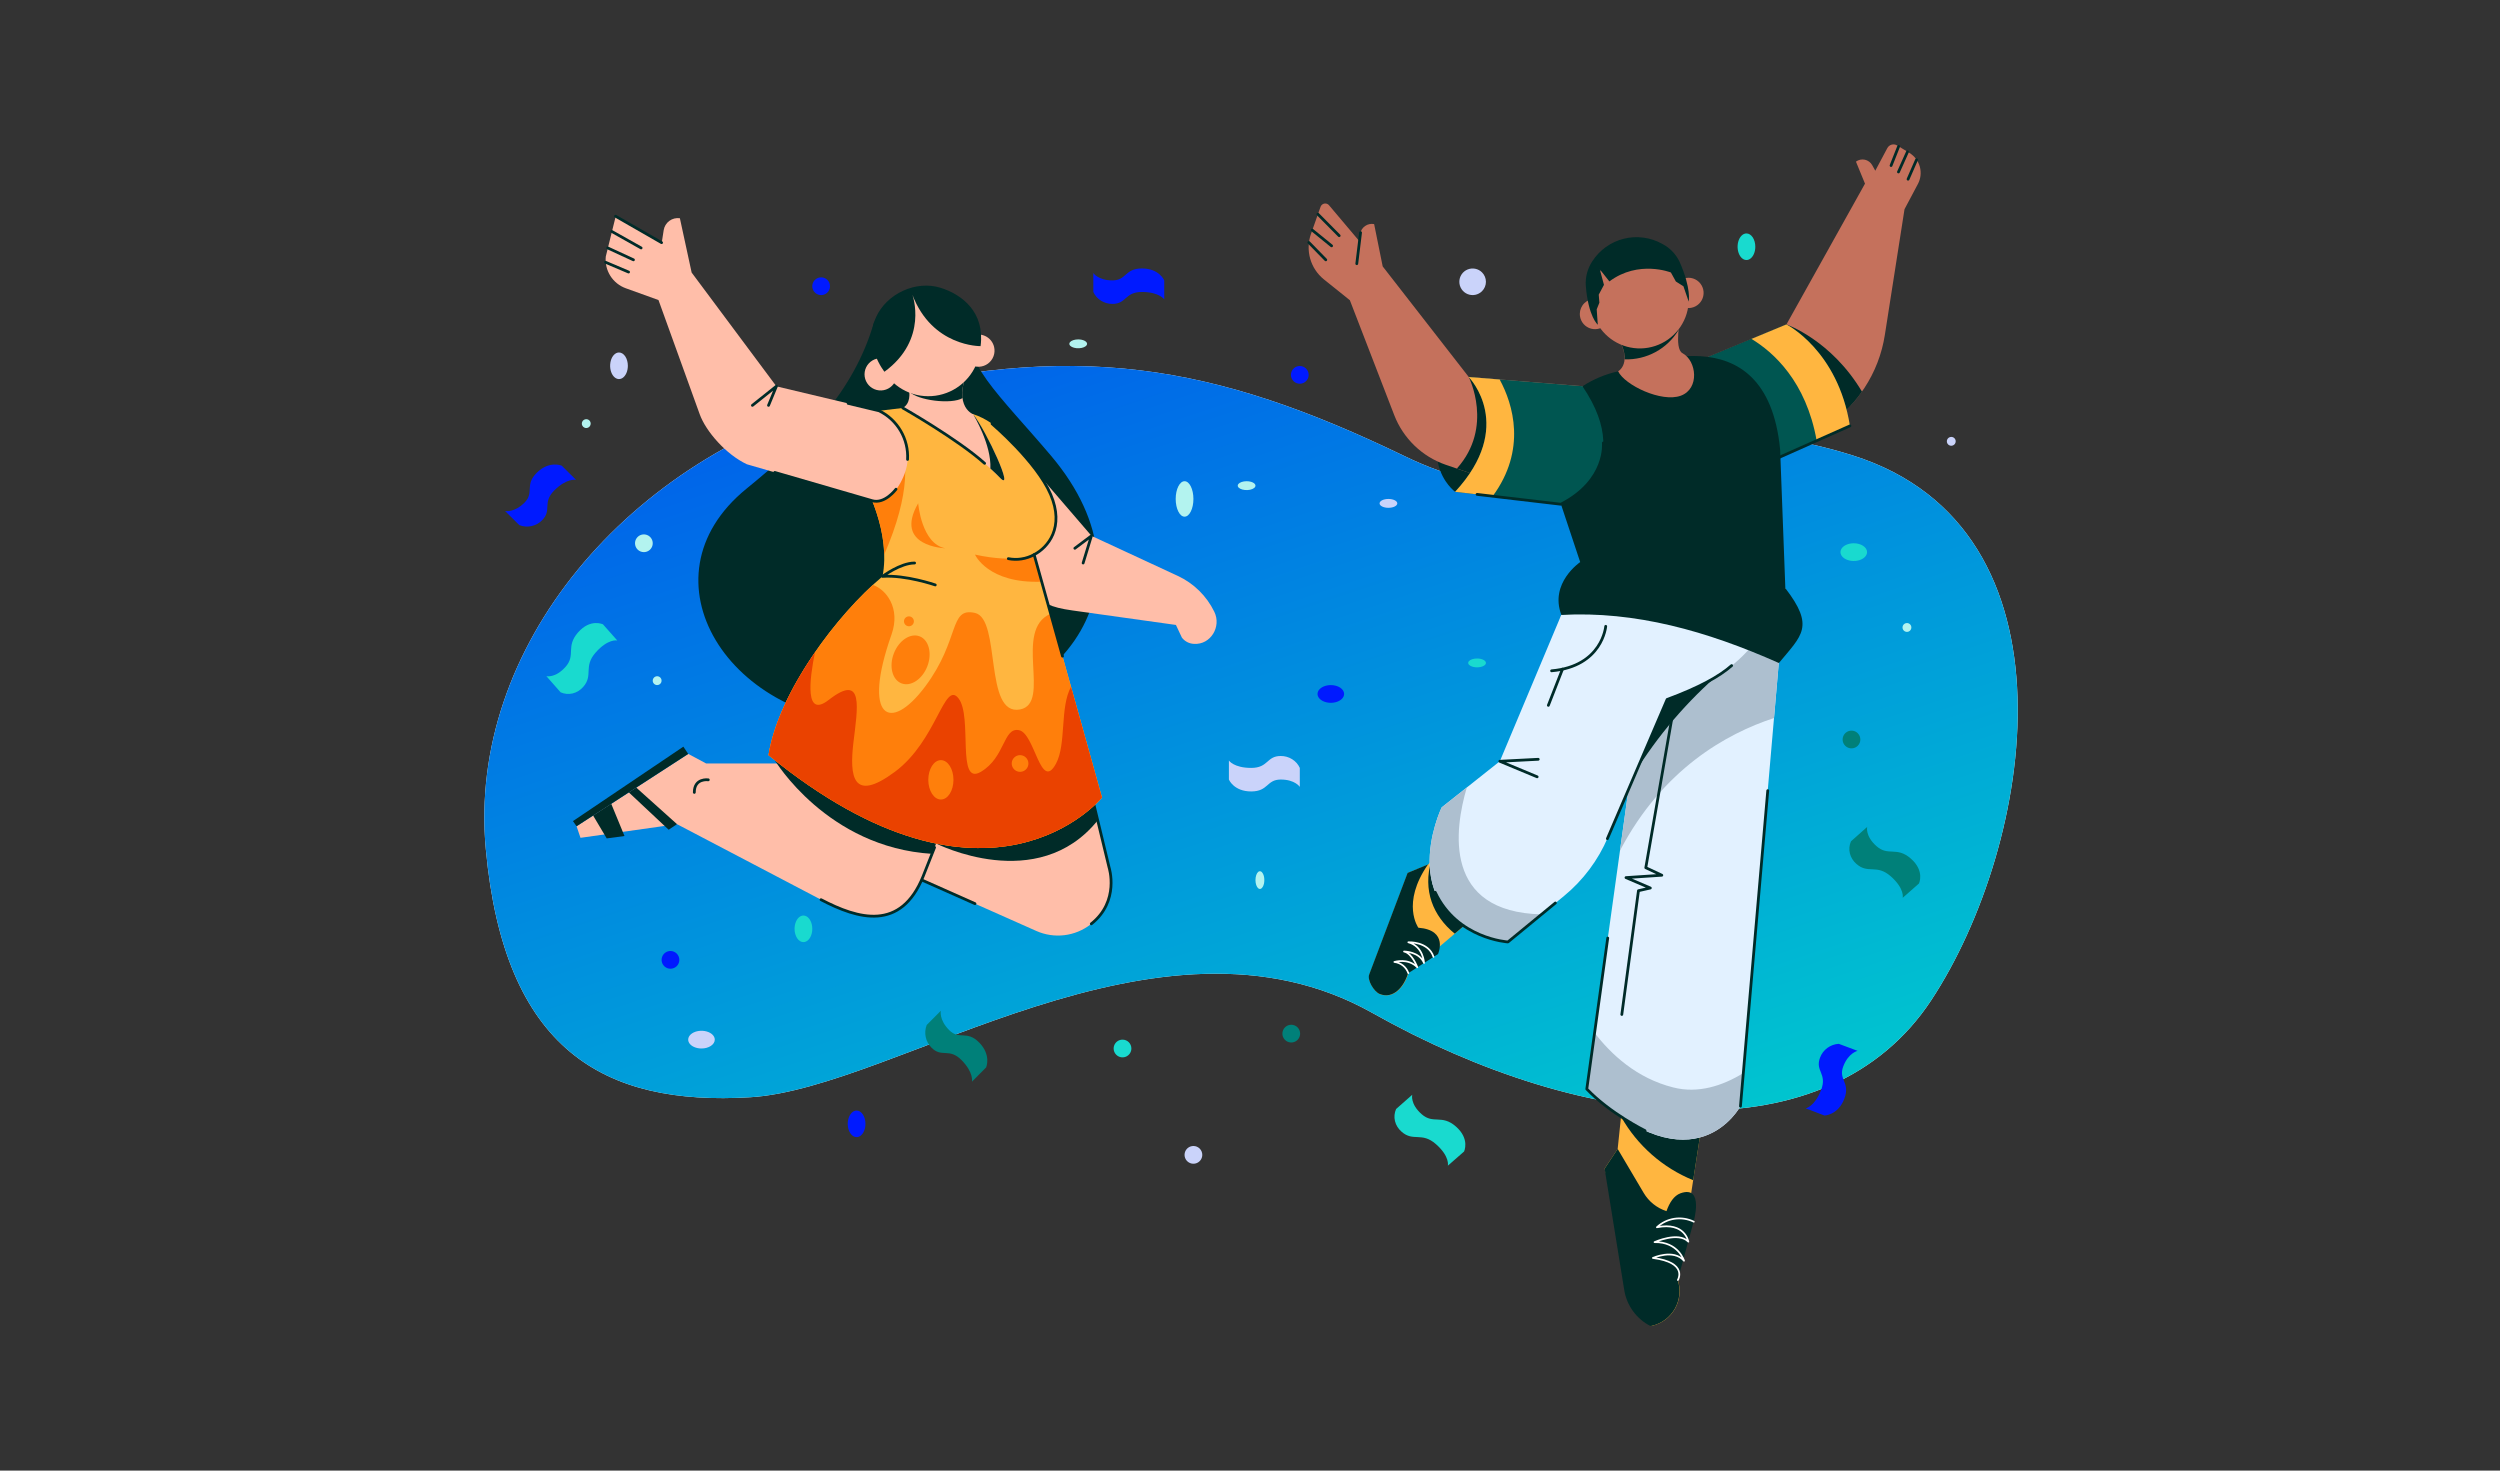 <svg width="357" height="210" viewBox="0 0 357 210" fill="none" xmlns="http://www.w3.org/2000/svg">
<rect x="0" y="0" width="357" height="210" fill="#333333" stroke="none"/>
<path d="M121.553 56.757C89.662 65.137 66.725 92.495 69.369 121.23C72.013 149.965 86.249 157.953 107.134 156.687C128.019 155.421 165.313 127.375 195.983 144.65C226.652 161.926 261.079 165.126 275.774 142.841C290.468 120.555 297.681 75.504 264.606 65.048C231.53 54.592 227.739 78.248 200.573 65.137C173.407 52.026 153.443 48.377 121.553 56.757Z" fill="#F4F4F4"/>
<path d="M121.553 56.757C89.662 65.137 66.725 92.495 69.369 121.23C72.013 149.965 86.249 157.953 107.134 156.687C128.019 155.421 165.313 127.375 195.983 144.65C226.652 161.926 261.079 165.126 275.774 142.841C290.468 120.555 297.681 75.504 264.606 65.048C231.53 54.592 227.739 78.248 200.573 65.137C173.407 52.026 153.443 48.377 121.553 56.757Z" fill="url(#paint0_linear_3405_55748)"/>
<path d="M209.065 164.44C209.065 164.44 209.941 162.66 207.91 160.873C205.878 159.085 204.687 160.583 203.015 159.109C201.343 157.635 201.666 156.335 201.666 156.335L199.361 158.368C199.118 158.917 199.063 159.517 199.203 160.093C199.342 160.669 199.671 161.197 200.147 161.61C201.824 163.088 203.015 161.59 205.046 163.378C207.078 165.165 206.754 166.461 206.754 166.461L209.065 164.44Z" fill="#19DACF"/>
<path d="M260.53 159.297C260.53 159.297 262.466 159.261 263.367 156.911C264.269 154.56 262.477 154.22 263.219 152.278C263.961 150.336 265.265 150.063 265.265 150.063L262.583 149.06C261.994 149.09 261.426 149.293 260.95 149.641C260.474 149.99 260.111 150.469 259.906 151.02C259.162 152.959 260.957 153.297 260.056 155.647C259.154 157.998 257.858 158.276 257.858 158.276L260.53 159.297Z" fill="#001AFF"/>
<path d="M123.588 160.484C123.588 160.86 123.514 161.227 123.375 161.539C123.236 161.851 123.038 162.094 122.807 162.238C122.575 162.382 122.321 162.419 122.075 162.346C121.83 162.273 121.604 162.092 121.427 161.827C121.25 161.561 121.13 161.223 121.081 160.854C121.032 160.486 121.057 160.104 121.153 159.757C121.249 159.411 121.411 159.114 121.619 158.905C121.827 158.697 122.072 158.585 122.322 158.585C122.658 158.585 122.98 158.785 123.217 159.142C123.455 159.498 123.588 159.981 123.588 160.484Z" fill="#001AFF"/>
<path d="M86.106 89.158C86.106 89.158 84.328 88.282 82.542 90.313C80.756 92.344 82.253 93.535 80.776 95.207C79.299 96.879 78.023 96.555 78.023 96.555L80.051 98.861C80.599 99.104 81.198 99.16 81.773 99.022C82.349 98.884 82.876 98.557 83.29 98.083C84.763 96.407 83.267 95.216 85.056 93.185C86.847 91.153 88.149 91.463 88.149 91.463L86.106 89.158Z" fill="#19DACF"/>
<path d="M166.253 40.039C166.253 40.039 165.553 38.335 163.068 38.335C160.583 38.335 160.898 40.039 158.849 40.039C156.8 40.039 156.127 38.985 156.127 38.985V41.694C156.358 42.203 156.739 42.635 157.222 42.938C157.706 43.24 158.272 43.4 158.849 43.398C160.898 43.398 160.587 41.694 163.068 41.694C165.549 41.694 166.253 42.748 166.253 42.748V40.039Z" fill="#001AFF"/>
<path d="M140.823 152.424C140.823 152.424 141.589 150.644 139.812 148.857C138.035 147.07 136.993 148.568 135.53 147.089C134.067 145.611 134.35 144.335 134.35 144.335L132.333 146.368C132.119 146.917 132.071 147.517 132.193 148.093C132.315 148.67 132.603 149.197 133.021 149.61C134.484 151.088 135.53 149.586 137.303 151.378C139.077 153.169 138.797 154.461 138.797 154.461L140.823 152.424Z" fill="#008079"/>
<path d="M80.216 66.499C80.216 66.499 78.436 65.733 76.649 67.51C74.862 69.288 76.36 70.33 74.881 71.793C73.403 73.256 72.127 72.973 72.127 72.973L74.16 74.991C74.709 75.203 75.309 75.251 75.885 75.129C76.461 75.007 76.989 74.719 77.402 74.302C78.88 72.835 77.378 71.793 79.169 70.016C80.961 68.238 82.253 68.521 82.253 68.521L80.216 66.499Z" fill="#001AFF"/>
<path d="M274.026 126.165C274.026 126.165 274.897 124.391 272.871 122.61C270.846 120.828 269.652 122.317 267.981 120.847C266.311 119.378 266.634 118.082 266.634 118.082L264.321 120.14C264.077 120.688 264.021 121.287 264.161 121.862C264.301 122.437 264.63 122.964 265.107 123.376C266.778 124.846 267.972 123.352 269.997 125.134C272.023 126.916 271.704 128.208 271.704 128.208L274.026 126.165Z" fill="#008079"/>
<path d="M175.486 111.318C175.486 111.318 176.186 113.019 178.667 113.019C181.148 113.019 180.841 111.318 182.89 111.318C184.939 111.318 185.612 112.368 185.612 112.368V109.657C185.382 109.149 185.001 108.716 184.517 108.414C184.033 108.112 183.467 107.952 182.89 107.956C180.841 107.956 181.152 109.657 178.667 109.657C176.182 109.657 175.486 108.603 175.486 108.603V111.318Z" fill="#CAD3FA"/>
<path d="M93.209 97.2C93.208 97.075 93.245 96.952 93.314 96.848C93.383 96.743 93.482 96.662 93.598 96.613C93.713 96.565 93.841 96.552 93.964 96.576C94.087 96.6 94.2 96.66 94.288 96.749C94.377 96.837 94.438 96.95 94.462 97.073C94.487 97.196 94.475 97.323 94.427 97.439C94.379 97.555 94.298 97.654 94.194 97.723C94.09 97.793 93.967 97.83 93.842 97.83C93.674 97.83 93.514 97.764 93.395 97.646C93.277 97.528 93.21 97.368 93.209 97.2V97.2Z" fill="#B3F3EF"/>
<path d="M113.463 132.633C113.464 132.257 113.538 131.891 113.678 131.579C113.817 131.268 114.015 131.025 114.247 130.882C114.478 130.739 114.732 130.702 114.978 130.776C115.223 130.85 115.448 131.031 115.625 131.297C115.801 131.563 115.922 131.901 115.97 132.269C116.019 132.637 115.994 133.019 115.898 133.365C115.802 133.712 115.64 134.008 115.431 134.217C115.223 134.425 114.979 134.536 114.729 134.536C114.562 134.536 114.397 134.487 114.243 134.391C114.09 134.296 113.95 134.155 113.832 133.979C113.715 133.802 113.622 133.592 113.558 133.361C113.495 133.13 113.462 132.883 113.463 132.633V132.633Z" fill="#19DACF"/>
<path d="M97.008 137.065C97.009 137.315 96.935 137.56 96.796 137.769C96.658 137.977 96.46 138.14 96.229 138.236C95.998 138.333 95.743 138.358 95.497 138.31C95.252 138.261 95.026 138.141 94.849 137.964C94.671 137.787 94.55 137.562 94.501 137.316C94.452 137.07 94.477 136.816 94.573 136.584C94.668 136.353 94.831 136.155 95.039 136.016C95.247 135.876 95.492 135.802 95.742 135.802C95.908 135.802 96.073 135.834 96.226 135.897C96.38 135.961 96.519 136.053 96.637 136.171C96.755 136.288 96.848 136.427 96.912 136.581C96.975 136.734 97.008 136.899 97.008 137.065V137.065Z" fill="#001AFF"/>
<path d="M100.167 149.725C99.792 149.725 99.425 149.65 99.114 149.51C98.802 149.371 98.559 149.173 98.416 148.942C98.274 148.71 98.237 148.456 98.311 148.211C98.384 147.965 98.566 147.74 98.831 147.563C99.097 147.387 99.435 147.267 99.803 147.218C100.172 147.169 100.553 147.195 100.9 147.291C101.246 147.386 101.543 147.549 101.751 147.757C101.959 147.965 102.071 148.209 102.071 148.46C102.071 148.626 102.021 148.791 101.926 148.945C101.83 149.098 101.69 149.238 101.513 149.356C101.336 149.473 101.126 149.566 100.895 149.63C100.664 149.693 100.417 149.726 100.167 149.725Z" fill="#CAD3FA"/>
<path d="M250.658 35.229C250.659 35.604 250.585 35.972 250.447 36.285C250.308 36.598 250.111 36.842 249.879 36.986C249.648 37.131 249.394 37.169 249.148 37.096C248.902 37.024 248.676 36.843 248.499 36.578C248.322 36.312 248.201 35.974 248.152 35.606C248.102 35.237 248.127 34.855 248.223 34.508C248.319 34.161 248.481 33.864 248.689 33.655C248.897 33.446 249.142 33.335 249.393 33.335C249.728 33.335 250.049 33.534 250.287 33.889C250.524 34.244 250.658 34.726 250.658 35.229V35.229Z" fill="#19DACF"/>
<path d="M180.361 126.572C180.273 126.749 180.16 126.869 180.037 126.918C179.915 126.966 179.787 126.941 179.672 126.845C179.556 126.75 179.457 126.587 179.388 126.379C179.318 126.171 179.281 125.927 179.281 125.676C179.281 125.426 179.318 125.181 179.388 124.973C179.457 124.765 179.556 124.603 179.672 124.507C179.787 124.411 179.915 124.386 180.037 124.435C180.16 124.483 180.273 124.604 180.361 124.781C180.42 124.898 180.467 125.038 180.499 125.191C180.531 125.345 180.547 125.51 180.547 125.676C180.547 125.843 180.531 126.007 180.499 126.161C180.467 126.315 180.42 126.454 180.361 126.572V126.572Z" fill="#B3F3EF"/>
<path d="M265.288 106.496C265.111 106.673 264.885 106.793 264.64 106.842C264.394 106.891 264.14 106.866 263.908 106.77C263.677 106.674 263.479 106.512 263.34 106.304C263.201 106.096 263.127 105.851 263.127 105.601C263.127 105.35 263.201 105.106 263.34 104.897C263.479 104.689 263.677 104.527 263.908 104.431C264.14 104.335 264.394 104.31 264.64 104.359C264.885 104.408 265.111 104.529 265.288 104.706C265.525 104.943 265.658 105.265 265.658 105.601C265.658 105.936 265.525 106.258 265.288 106.496V106.496Z" fill="#008079"/>
<path d="M211.631 41.584C211.366 41.849 211.027 42.029 210.659 42.102C210.291 42.175 209.91 42.136 209.563 41.993C209.217 41.849 208.92 41.605 208.712 41.293C208.504 40.981 208.393 40.614 208.393 40.239C208.393 39.864 208.504 39.497 208.712 39.185C208.92 38.873 209.217 38.63 209.563 38.486C209.91 38.342 210.291 38.304 210.659 38.377C211.027 38.449 211.366 38.63 211.631 38.894C211.808 39.071 211.949 39.28 212.045 39.511C212.14 39.742 212.19 39.989 212.19 40.239C212.19 40.489 212.14 40.736 212.045 40.967C211.949 41.198 211.808 41.408 211.631 41.584V41.584Z" fill="#CAD3FA"/>
<path d="M171.686 164.911C171.686 165.161 171.613 165.407 171.474 165.615C171.335 165.824 171.137 165.987 170.906 166.083C170.675 166.179 170.42 166.204 170.174 166.156C169.928 166.107 169.702 165.986 169.525 165.809C169.348 165.632 169.227 165.406 169.178 165.16C169.13 164.914 169.155 164.66 169.251 164.428C169.347 164.197 169.51 163.999 169.719 163.86C169.928 163.721 170.173 163.648 170.423 163.648C170.758 163.648 171.079 163.781 171.316 164.018C171.553 164.255 171.686 164.576 171.686 164.911V164.911Z" fill="#CAD3FA"/>
<path d="M185.658 147.601C185.658 147.851 185.584 148.096 185.445 148.304C185.306 148.512 185.108 148.674 184.877 148.77C184.646 148.866 184.391 148.891 184.146 148.842C183.9 148.793 183.675 148.673 183.498 148.496C183.321 148.319 183.2 148.093 183.151 147.848C183.102 147.602 183.128 147.348 183.223 147.116C183.319 146.885 183.481 146.687 183.689 146.548C183.898 146.409 184.142 146.335 184.393 146.335C184.728 146.335 185.05 146.468 185.288 146.706C185.525 146.943 185.658 147.265 185.658 147.601Z" fill="#008079"/>
<path d="M161.561 149.722C161.561 149.973 161.488 150.218 161.349 150.426C161.21 150.635 161.012 150.798 160.781 150.894C160.55 150.99 160.295 151.016 160.049 150.967C159.803 150.918 159.577 150.798 159.4 150.62C159.223 150.443 159.102 150.217 159.053 149.971C159.005 149.726 159.03 149.471 159.126 149.239C159.222 149.008 159.385 148.81 159.594 148.672C159.803 148.533 160.048 148.459 160.298 148.46C160.633 148.46 160.954 148.593 161.191 148.829C161.428 149.066 161.561 149.387 161.561 149.722V149.722Z" fill="#19DACF"/>
<path d="M212.19 94.666C212.19 94.791 212.115 94.913 211.976 95.017C211.837 95.121 211.64 95.203 211.408 95.251C211.177 95.298 210.923 95.311 210.677 95.287C210.431 95.262 210.206 95.202 210.029 95.113C209.852 95.025 209.731 94.912 209.683 94.789C209.634 94.666 209.659 94.539 209.755 94.424C209.85 94.308 210.013 94.209 210.221 94.14C210.429 94.07 210.674 94.033 210.924 94.033C211.26 94.033 211.582 94.1 211.819 94.218C212.056 94.337 212.19 94.498 212.19 94.666Z" fill="#19DACF"/>
<path d="M191.94 99.093C191.941 99.343 191.83 99.588 191.622 99.797C191.414 100.006 191.117 100.168 190.77 100.265C190.423 100.361 190.041 100.386 189.672 100.338C189.303 100.289 188.964 100.168 188.699 99.991C188.433 99.814 188.252 99.588 188.179 99.342C188.106 99.096 188.144 98.841 188.288 98.61C188.432 98.379 188.676 98.181 188.989 98.042C189.302 97.903 189.67 97.83 190.046 97.83C190.548 97.83 191.03 97.963 191.385 98.2C191.74 98.437 191.94 98.758 191.94 99.093Z" fill="#001AFF"/>
<path d="M170.42 71.25C170.42 72.65 169.855 73.781 169.156 73.781C168.457 73.781 167.889 72.65 167.889 71.25C167.889 69.849 168.457 68.718 169.156 68.718C169.855 68.718 170.42 69.854 170.42 71.25Z" fill="#B3F3EF"/>
<path d="M179.281 69.351C179.281 69.476 179.207 69.599 179.068 69.703C178.929 69.807 178.731 69.888 178.5 69.936C178.269 69.984 178.014 69.996 177.769 69.972C177.523 69.947 177.298 69.887 177.121 69.799C176.944 69.71 176.823 69.597 176.774 69.475C176.725 69.352 176.751 69.225 176.846 69.109C176.942 68.993 177.104 68.894 177.313 68.825C177.521 68.755 177.765 68.718 178.016 68.718C178.351 68.718 178.673 68.785 178.911 68.904C179.148 69.022 179.281 69.183 179.281 69.351V69.351Z" fill="#B3F3EF"/>
<path d="M198.268 72.516C198.967 72.516 199.533 72.232 199.533 71.883C199.533 71.533 198.967 71.25 198.268 71.25C197.569 71.25 197.002 71.533 197.002 71.883C197.002 72.232 197.569 72.516 198.268 72.516Z" fill="#CAD3FA"/>
<path d="M186.877 53.529C186.877 53.78 186.803 54.025 186.664 54.233C186.525 54.441 186.327 54.603 186.096 54.699C185.865 54.795 185.61 54.82 185.365 54.771C185.119 54.722 184.893 54.601 184.716 54.424C184.539 54.247 184.419 54.022 184.37 53.776C184.321 53.531 184.346 53.276 184.442 53.045C184.538 52.814 184.7 52.616 184.908 52.477C185.116 52.338 185.361 52.264 185.611 52.264C185.947 52.264 186.269 52.397 186.506 52.634C186.744 52.872 186.877 53.194 186.877 53.529V53.529Z" fill="#001AFF"/>
<path d="M90.68 77.584C90.679 77.333 90.752 77.088 90.891 76.879C91.029 76.67 91.227 76.507 91.458 76.41C91.69 76.314 91.945 76.288 92.191 76.337C92.437 76.385 92.663 76.506 92.84 76.683C93.018 76.861 93.138 77.087 93.187 77.333C93.236 77.579 93.21 77.834 93.114 78.065C93.017 78.297 92.854 78.495 92.645 78.633C92.436 78.772 92.191 78.845 91.94 78.844C91.606 78.844 91.285 78.711 91.049 78.475C90.812 78.239 90.68 77.918 90.68 77.584V77.584Z" fill="#B3F3EF"/>
<path d="M84.35 60.491C84.35 60.616 84.313 60.738 84.243 60.843C84.174 60.947 84.075 61.028 83.959 61.076C83.843 61.123 83.716 61.136 83.593 61.112C83.471 61.087 83.358 61.027 83.269 60.938C83.181 60.85 83.121 60.737 83.096 60.614C83.072 60.492 83.084 60.364 83.132 60.249C83.18 60.133 83.261 60.034 83.365 59.965C83.469 59.895 83.592 59.858 83.717 59.858C83.8 59.858 83.882 59.874 83.96 59.906C84.036 59.937 84.106 59.984 84.165 60.043C84.224 60.101 84.271 60.171 84.302 60.248C84.334 60.325 84.35 60.408 84.35 60.491V60.491Z" fill="#B3F3EF"/>
<path d="M118.525 40.889C118.522 41.139 118.445 41.382 118.304 41.587C118.163 41.793 117.964 41.953 117.732 42.046C117.501 42.139 117.247 42.162 117.003 42.111C116.758 42.061 116.534 41.939 116.359 41.761C116.184 41.583 116.065 41.358 116.017 41.113C115.97 40.868 115.996 40.614 116.092 40.384C116.188 40.154 116.351 39.957 116.558 39.819C116.766 39.68 117.01 39.606 117.26 39.606C117.428 39.606 117.594 39.638 117.749 39.703C117.904 39.767 118.045 39.862 118.162 39.981C118.28 40.101 118.373 40.243 118.436 40.398C118.498 40.554 118.528 40.721 118.525 40.889V40.889Z" fill="#001AFF"/>
<path d="M272.943 89.603C272.943 89.728 272.906 89.85 272.837 89.954C272.767 90.058 272.668 90.14 272.553 90.188C272.437 90.235 272.31 90.248 272.187 90.224C272.064 90.199 271.952 90.139 271.863 90.05C271.775 89.962 271.714 89.849 271.69 89.726C271.665 89.603 271.678 89.476 271.726 89.361C271.774 89.245 271.855 89.146 271.959 89.077C272.063 89.007 272.185 88.97 272.311 88.97C272.478 88.97 272.639 89.037 272.758 89.155C272.877 89.274 272.943 89.435 272.943 89.603Z" fill="#B3F3EF"/>
<path d="M279.274 63.023C279.274 63.148 279.236 63.27 279.167 63.374C279.097 63.478 278.999 63.559 278.883 63.607C278.767 63.655 278.64 63.668 278.517 63.643C278.394 63.619 278.282 63.559 278.193 63.47C278.105 63.382 278.044 63.269 278.02 63.146C277.996 63.023 278.008 62.896 278.056 62.78C278.104 62.665 278.185 62.566 278.289 62.496C278.393 62.427 278.516 62.39 278.641 62.39C278.724 62.389 278.806 62.405 278.883 62.437C278.96 62.469 279.03 62.515 279.089 62.574C279.148 62.633 279.194 62.703 279.226 62.78C279.258 62.857 279.274 62.939 279.274 63.023V63.023Z" fill="#CAD3FA"/>
<path d="M266.616 78.841C266.617 79.091 266.506 79.336 266.298 79.545C266.09 79.754 265.794 79.916 265.447 80.013C265.1 80.109 264.718 80.134 264.35 80.086C263.981 80.037 263.642 79.917 263.376 79.74C263.11 79.563 262.929 79.338 262.855 79.092C262.782 78.847 262.819 78.592 262.962 78.361C263.106 78.129 263.349 77.931 263.662 77.792C263.974 77.653 264.341 77.578 264.717 77.578C264.966 77.578 265.213 77.61 265.443 77.674C265.673 77.737 265.883 77.83 266.059 77.947C266.236 78.064 266.375 78.204 266.471 78.357C266.566 78.51 266.616 78.675 266.616 78.841V78.841Z" fill="#19DACF"/>
<path d="M155.233 49.099C155.233 49.224 155.158 49.347 155.019 49.451C154.88 49.555 154.683 49.636 154.451 49.684C154.22 49.732 153.966 49.744 153.72 49.72C153.474 49.696 153.249 49.635 153.072 49.547C152.895 49.458 152.774 49.346 152.725 49.223C152.677 49.1 152.702 48.973 152.798 48.857C152.893 48.742 153.056 48.643 153.264 48.573C153.472 48.504 153.717 48.466 153.967 48.466C154.303 48.466 154.625 48.533 154.862 48.652C155.099 48.77 155.233 48.931 155.233 49.099V49.099Z" fill="#B3F3EF"/>
<path d="M89.658 52.234C89.658 52.609 89.584 52.976 89.445 53.288C89.306 53.601 89.108 53.844 88.877 53.988C88.646 54.131 88.391 54.169 88.146 54.096C87.9 54.022 87.675 53.842 87.498 53.576C87.321 53.311 87.2 52.972 87.151 52.604C87.102 52.236 87.127 51.854 87.223 51.507C87.319 51.16 87.481 50.864 87.689 50.655C87.898 50.446 88.142 50.335 88.393 50.335C88.728 50.335 89.05 50.535 89.288 50.891C89.525 51.247 89.658 51.73 89.658 52.234V52.234Z" fill="#CAD3FA"/>
<path d="M135.02 92.523C135.02 92.523 135.579 87.418 142.17 86.869C148.761 86.321 150.491 91.232 150.491 91.232L158.588 124.761C158.809 126.115 158.661 127.504 158.157 128.781C157.654 130.058 156.815 131.174 155.728 132.013C154.642 132.852 153.349 133.381 151.986 133.544C150.623 133.708 149.242 133.5 147.988 132.942L124.057 122.303L108.87 123.878L108.197 122.263L125.009 112.187H138.565L135.02 92.523Z" fill="#FFBEA9"/>
<path d="M156.756 117.147C148.15 127.831 133.677 120.453 133.677 120.453L124.533 112.476L125.032 112.176H138.568L135.023 92.523C135.023 92.523 135.576 87.413 142.173 86.864C148.769 86.316 150.494 91.227 150.494 91.227L156.756 117.147Z" fill="#002B28"/>
<path d="M131.604 125.653L139.227 129.043" stroke="#002B28" stroke-width="0.399" stroke-linecap="round" stroke-linejoin="round"/>
<path d="M155.357 111.359L158.374 123.873C158.374 123.873 159.934 128.684 155.836 131.925" stroke="#002B28" stroke-width="0.399" stroke-linecap="round" stroke-linejoin="round"/>
<path d="M128.28 87.128C128.28 87.128 131.331 82.995 137.309 85.837C139.021 86.618 140.521 87.798 141.683 89.278C142.846 90.758 143.637 92.495 143.99 94.343L131.82 125.154C128.634 132.997 122.601 131.287 117.242 128.475L96.676 117.691L82.895 119.64L82.332 117.99L98.286 107.659L100.839 109.026H117.027L128.28 87.128Z" fill="#FFBEA9"/>
<path d="M143.989 94.343L133.095 121.929C118.108 121.016 110.635 108.557 110.635 108.557L117.026 109.021L128.284 87.124C128.284 87.124 131.325 82.99 137.308 85.832C139.02 86.615 140.52 87.795 141.682 89.276C142.845 90.757 143.636 92.494 143.989 94.343V94.343Z" fill="#002B28"/>
<path d="M117.242 128.475C122.602 131.287 128.634 132.997 131.82 125.154L133.456 121.016" stroke="#002B28" stroke-width="0.399" stroke-linecap="round" stroke-linejoin="round"/>
<path d="M101.143 111.359C101.143 111.359 99.148 111.065 99.148 113.154" stroke="#002B28" stroke-width="0.399" stroke-linecap="round" stroke-linejoin="round"/>
<path d="M87.283 114.779L89.177 119.381L86.64 119.725L84.695 116.454L87.283 114.779Z" fill="#002B28"/>
<path d="M90.854 112.466L96.677 117.691L95.486 118.488L89.797 113.154L90.854 112.466Z" fill="#002B28"/>
<path d="M82.332 117.99L81.818 117.252L97.583 106.623L98.276 107.66L82.332 117.99Z" fill="#002B28"/>
<path d="M124.831 45.932C121.949 56.043 114.769 63.143 106.613 69.773C90.908 82.537 104.055 103.452 126.027 103.452C150.801 103.452 166.336 84.287 150.073 65.062C143.123 56.841 136.003 50.339 140.102 47.792L124.831 45.932Z" fill="#002B28"/>
<path d="M144.944 63.825L155.868 76.524L168.178 82.233C170.461 83.29 172.308 85.105 173.408 87.368V87.368C174.445 89.497 172.874 92.094 170.511 91.945C170.173 91.933 169.841 91.847 169.54 91.692C169.239 91.537 168.976 91.317 168.771 91.047L167.923 89.242L153.151 87.173C149.895 86.71 149.003 86.176 146.435 84.137L135.227 72.171C134.172 71.012 133.588 69.501 133.588 67.934C133.588 66.366 134.172 64.855 135.227 63.696C138.239 60.555 142.377 61.846 144.944 63.825Z" fill="#FFBEA9"/>
<path d="M153.488 78.294L155.851 76.524L154.67 80.398" stroke="#002B28" stroke-width="0.399" stroke-linecap="round" stroke-linejoin="round"/>
<path d="M138.96 59.134C142.754 60.4 144.504 63.372 147.226 66.303C151.624 71.045 152.008 76.743 147.675 79.201L157.362 113.892C157.362 113.892 141.313 133.61 109.744 107.834C111.165 98.86 119.491 87.762 126.027 82.307C127.164 76.245 124.168 69.773 121.311 65.186C120.933 64.591 120.711 63.91 120.668 63.206C120.624 62.503 120.759 61.799 121.061 61.162C121.363 60.525 121.821 59.974 122.393 59.562C122.965 59.15 123.632 58.889 124.332 58.805L128.924 58.256L138.96 59.134Z" fill="#FFB640"/>
<path d="M128.893 52.892C128.893 52.892 131.066 57 128.922 58.257C128.922 58.257 138.071 63.302 142.803 68.228C144.971 70.472 140.883 61.572 138.959 59.149C138.959 59.149 135.469 57.858 138.959 51.331C138.964 51.317 133.978 46.68 128.893 52.892Z" fill="#FFBEA9"/>
<path d="M126.265 79.197C126.146 74.111 123.678 69.011 121.31 65.202C120.931 64.607 120.71 63.925 120.666 63.222C120.623 62.518 120.758 61.815 121.06 61.177C121.361 60.54 121.82 59.99 122.392 59.577C122.964 59.165 123.631 58.905 124.331 58.82C124.331 58.82 134.008 61.343 126.265 79.197Z" fill="#FF7F0B"/>
<path d="M147.674 79.196C147.674 79.196 145.181 80.493 139.229 79.196C139.229 79.196 141.058 83.369 148.756 83.065L147.674 79.196Z" fill="#FF7F0B"/>
<path d="M157.36 113.892C157.36 113.892 141.312 133.61 109.742 107.834C111.063 99.498 118.367 89.297 124.639 83.529C126.479 84.132 128.658 86.79 127.312 90.604C123.079 102.569 127.072 104.783 132.118 98.032C137.163 91.282 135.473 86.675 139.232 87.527C142.992 88.38 140.459 102.315 145.674 101.308C150.221 100.42 144.637 89.96 150.031 87.642L157.36 113.892Z" fill="#FF7F0B"/>
<path d="M128.92 58.256C128.92 58.256 136.792 62.743 140.601 66.164" stroke="#002B28" stroke-width="0.399" stroke-linecap="round" stroke-linejoin="round"/>
<path d="M133.554 83.529C133.554 83.529 129.316 82.068 126.025 82.308C126.025 82.308 128.578 80.398 130.602 80.398" stroke="#002B28" stroke-width="0.399" stroke-linecap="round" stroke-linejoin="round"/>
<path d="M157.36 113.892C157.36 113.892 141.312 133.61 109.742 107.834C110.485 103.152 113.113 97.888 116.378 93.151C115.575 97.08 114.907 102.624 118.342 99.947C123.463 95.958 122.436 101.218 121.867 106.044C121.299 110.87 121.753 114.689 127.78 110.222C133.808 105.755 134.825 97.105 136.874 99.722C138.923 102.34 136.535 112.301 140.06 110.222C143.585 108.143 143.241 103.815 145.519 104.269C147.798 104.723 148.586 113.139 150.799 109.045C152.295 106.248 151.333 100.979 152.943 98.077L157.36 113.892Z" fill="#EA4200"/>
<path d="M132.423 95.15C131.705 97.005 130.055 98.092 128.733 97.584C127.412 97.075 126.924 95.16 127.642 93.306C128.359 91.451 130.01 90.359 131.326 90.868C132.642 91.376 133.136 93.306 132.423 95.15Z" fill="#FF7F0B"/>
<path d="M142.803 68.228C142.379 67.789 141.92 67.345 141.427 66.907C141.586 63.526 139.118 59.428 138.969 59.159C140.898 61.587 144.947 70.456 142.803 68.228Z" fill="#002B28"/>
<path d="M131.117 71.868C131.117 71.868 131.58 77.666 134.986 78.294C134.976 78.294 127.542 78.07 131.117 71.868Z" fill="#FF7F0B"/>
<path d="M143.989 79.775C145.247 80.025 146.552 79.821 147.674 79.201C149.668 78.164 152.051 75.308 150.032 70.601C148.013 65.895 141.666 60.515 141.666 60.515" stroke="#002B28" stroke-width="0.399" stroke-linecap="round" stroke-linejoin="round"/>
<path d="M151.724 93.7L147.676 79.201" stroke="#002B28" stroke-width="0.399" stroke-linecap="round" stroke-linejoin="round"/>
<path d="M136.155 111.359C136.155 112.915 135.353 114.171 134.36 114.171C133.368 114.171 132.561 112.915 132.561 111.359C132.561 109.804 133.368 108.547 134.36 108.547C135.353 108.547 136.155 109.808 136.155 111.359Z" fill="#FF7F0B"/>
<path d="M146.858 109.026C146.858 109.261 146.788 109.492 146.657 109.688C146.526 109.884 146.34 110.036 146.122 110.126C145.904 110.217 145.665 110.24 145.434 110.194C145.203 110.148 144.99 110.035 144.824 109.868C144.657 109.701 144.543 109.489 144.498 109.258C144.452 109.027 144.475 108.787 144.565 108.57C144.656 108.352 144.808 108.166 145.004 108.035C145.2 107.904 145.431 107.834 145.666 107.834C145.982 107.834 146.285 107.96 146.509 108.183C146.732 108.406 146.858 108.71 146.858 109.026V109.026Z" fill="#FF7F0B"/>
<path d="M129.794 89.432C130.185 89.432 130.502 89.115 130.502 88.724C130.502 88.333 130.185 88.016 129.794 88.016C129.403 88.016 129.086 88.333 129.086 88.724C129.086 89.115 129.403 89.432 129.794 89.432Z" fill="#FF7F0B"/>
<path d="M137.468 56.841C135.848 57.803 130.987 57.165 129.87 55.933C129.728 54.873 129.406 53.844 128.918 52.892C133.978 46.675 138.964 51.316 138.964 51.316C137.578 53.894 137.289 55.654 137.468 56.841Z" fill="#002B28"/>
<path d="M127.997 52.912C128.104 53.355 128.078 53.819 127.921 54.247C127.765 54.675 127.485 55.046 127.117 55.315C126.749 55.584 126.31 55.737 125.855 55.756C125.4 55.775 124.949 55.659 124.56 55.422C124.171 55.185 123.861 54.838 123.669 54.425C123.477 54.011 123.412 53.551 123.483 53.1C123.553 52.65 123.755 52.231 124.063 51.896C124.371 51.56 124.772 51.324 125.215 51.217C125.509 51.145 125.814 51.133 126.113 51.179C126.412 51.226 126.699 51.331 126.957 51.488C127.215 51.645 127.44 51.852 127.619 52.096C127.797 52.341 127.926 52.618 127.997 52.912V52.912Z" fill="#FFBEA9"/>
<path d="M141.954 49.527C142.061 49.969 142.035 50.434 141.878 50.862C141.722 51.289 141.442 51.661 141.074 51.93C140.706 52.199 140.267 52.352 139.812 52.371C139.357 52.39 138.906 52.274 138.517 52.037C138.128 51.8 137.818 51.453 137.626 51.039C137.434 50.626 137.369 50.166 137.44 49.715C137.51 49.265 137.712 48.846 138.02 48.511C138.328 48.175 138.729 47.939 139.172 47.831C139.766 47.689 140.392 47.787 140.913 48.105C141.434 48.422 141.809 48.934 141.954 49.527V49.527Z" fill="#FFBEA9"/>
<path d="M130.829 41.928C132.257 41.586 133.755 41.673 135.133 42.181C136.511 42.689 137.707 43.594 138.571 44.781C139.435 45.969 139.928 47.386 139.987 48.853C140.046 50.32 139.669 51.772 138.903 53.025C138.137 54.278 137.017 55.276 135.685 55.893C134.352 56.51 132.866 56.718 131.415 56.491C129.964 56.264 128.613 55.612 127.533 54.617C126.453 53.622 125.691 52.33 125.345 50.903C125.115 49.953 125.075 48.968 125.227 48.003C125.378 47.038 125.718 46.112 126.227 45.279C126.737 44.446 127.405 43.721 128.195 43.146C128.985 42.571 129.88 42.157 130.829 41.928Z" fill="#FFBEA9"/>
<path d="M130.289 42.083C130.289 42.083 132.632 48.46 126.3 53.086C126.3 53.086 123.244 49.332 125.109 45.269C126.644 41.928 130.782 40.004 134.297 41.091C137.383 42.048 140.669 44.581 140.026 49.427C140.006 49.427 133.116 49.537 130.289 42.083Z" fill="#002B28"/>
<path d="M125.535 58.66L110.872 55.17L98.767 38.922L97.087 31.164C96.554 31.087 96.011 31.223 95.578 31.544C95.145 31.864 94.856 32.342 94.773 32.874L94.499 34.649L87.928 30.875L86.507 36.624C86.408 37.592 86.636 38.565 87.154 39.388C87.673 40.212 88.453 40.837 89.369 41.166L94.031 42.846L99.914 59.144C100.801 61.607 103.678 64.902 106.654 66.298L124.603 71.503C126.781 72.162 128.626 69.429 129.314 67.256C130.531 63.287 128.372 60.031 125.535 58.66Z" fill="#FFBEA9"/>
<path d="M129.601 65.61C129.681 64.18 129.337 62.758 128.614 61.522C127.89 60.286 126.818 59.291 125.533 58.66L121.115 57.603" stroke="#002B28" stroke-width="0.399" stroke-linecap="round" stroke-linejoin="round"/>
<path d="M109.744 57.888L110.875 55.15L107.445 57.888" stroke="#002B28" stroke-width="0.399" stroke-linecap="round" stroke-linejoin="round"/>
<path d="M127.95 69.858C127.95 69.858 126.355 72.027 124.555 71.503L110.635 67.46" stroke="#002B28" stroke-width="0.399" stroke-linecap="round" stroke-linejoin="round"/>
<path d="M87.902 30.875L94.474 34.649" stroke="#002B28" stroke-width="0.399" stroke-linecap="round" stroke-linejoin="round"/>
<path d="M87.367 33.054L91.55 35.407" stroke="#002B28" stroke-width="0.399" stroke-linecap="round" stroke-linejoin="round"/>
<path d="M86.785 35.407L90.455 37.102" stroke="#002B28" stroke-width="0.399" stroke-linecap="round" stroke-linejoin="round"/>
<path d="M86.482 37.456L89.758 38.847" stroke="#002B28" stroke-width="0.399" stroke-linecap="round" stroke-linejoin="round"/>
<path d="M243.875 50.991L255.103 46.329L266.321 26.227L265.029 23.081C265.21 22.948 265.416 22.854 265.636 22.807C265.855 22.76 266.082 22.76 266.301 22.807C266.52 22.854 266.727 22.947 266.907 23.081C267.088 23.214 267.238 23.384 267.348 23.58L267.791 24.377L269.511 21.147C269.576 21.027 269.664 20.921 269.77 20.837C269.876 20.752 269.999 20.69 270.13 20.655C270.261 20.619 270.398 20.611 270.533 20.631C270.667 20.65 270.797 20.697 270.912 20.768L272.672 21.84C273.401 22.287 273.931 22.995 274.154 23.82C274.377 24.645 274.277 25.524 273.874 26.277L271.964 29.877L269.157 47.825C268.736 50.533 267.74 53.119 266.235 55.41C264.73 57.7 262.751 59.641 260.432 61.102L253.103 65.719L243.875 50.991Z" fill="#C5715C"/>
<path d="M243.871 50.996L253.105 65.739L260.434 61.122C262.58 59.771 264.436 58.007 265.893 55.932C261.495 48.538 255.099 46.329 255.099 46.329L243.871 50.996Z" fill="#002B28"/>
<path d="M243.875 50.991L255.103 46.329C255.103 46.329 262.452 50.014 264.172 60.823L253.103 65.743C253.103 65.743 236.202 63.196 243.875 50.991Z" fill="#005651"/>
<path d="M259.42 62.931L264.171 60.818C262.451 50.009 255.097 46.329 255.097 46.329L250.111 48.398C253.227 50.278 257.919 54.451 259.42 62.931Z" fill="#FFB640"/>
<path d="M253.102 65.739L264.17 60.818" stroke="#002B28" stroke-width="0.399" stroke-linecap="round" stroke-linejoin="round"/>
<path d="M271.125 20.907L270.043 23.64" stroke="#002B28" stroke-width="0.399" stroke-linecap="round" stroke-linejoin="round"/>
<path d="M272.391 21.68L271.1 24.557" stroke="#002B28" stroke-width="0.399" stroke-linecap="round" stroke-linejoin="round"/>
<path d="M273.682 22.817L272.471 25.589" stroke="#002B28" stroke-width="0.399" stroke-linecap="round" stroke-linejoin="round"/>
<path d="M254.93 83.996L241.927 167.606L239.599 182.787C239.82 183.461 239.897 184.173 239.827 184.878C239.756 185.583 239.539 186.266 239.19 186.882C238.84 187.498 238.365 188.035 237.796 188.457C237.227 188.879 236.576 189.178 235.884 189.333L235.73 189.368L229.139 166.883L231.003 164.066L239.165 85.876L254.93 83.996Z" fill="#FFB640"/>
<path d="M231.49 159.469C233.802 163.565 237.43 166.759 241.786 168.533L241.93 167.606L245.42 145.14L233.165 143.345L231.49 159.469Z" fill="#002B28"/>
<path d="M254.932 83.996L248.531 157.964C248.531 157.964 242.049 170.203 226.594 155.516L236.196 86.544L254.932 83.996Z" fill="#E2F1FF"/>
<path d="M231.33 121.478C237.423 109.837 246.541 104.756 253.332 102.533L254.937 83.991L236.211 86.215L231.33 121.478Z" fill="#ADBFCF"/>
<path d="M244.898 96.734C240.09 101.023 235.976 106.032 232.703 111.582L235.266 93.479L244.898 96.734Z" fill="#002B28"/>
<path d="M226.594 155.516C242.084 170.194 248.531 157.954 248.531 157.954L248.935 153.242C245.943 155.077 242.478 156.184 238.963 155.291C233.703 153.98 230.034 150.53 227.701 147.479L226.594 155.516Z" fill="#ADBFCF"/>
<path d="M238.938 101.416L235.019 123.911L237.307 124.983L232.192 125.322L235.667 126.808L233.972 127.192L231.594 144.866" stroke="#002B28" stroke-width="0.399" stroke-linecap="round" stroke-linejoin="round"/>
<path d="M248.537 157.964L252.436 112.903" stroke="#002B28" stroke-width="0.399" stroke-linecap="round" stroke-linejoin="round"/>
<path d="M234.91 161.459C234.91 161.459 229.979 159.045 226.594 155.516L229.585 133.953" stroke="#002B28" stroke-width="0.399" stroke-linecap="round" stroke-linejoin="round"/>
<path d="M231.003 164.066L234.718 170.348C235.449 171.584 236.607 172.51 237.973 172.951C238.407 171.719 239.045 170.742 239.968 170.403C243.383 169.181 241.852 174.446 241.852 174.446L239.579 182.787C239.8 183.461 239.877 184.173 239.807 184.878C239.736 185.583 239.519 186.266 239.17 186.882C238.82 187.498 238.345 188.035 237.776 188.457C237.207 188.879 236.556 189.178 235.864 189.333L235.71 189.368C234.719 188.869 233.861 188.142 233.206 187.247C232.55 186.351 232.117 185.314 231.941 184.218L229.139 166.883L231.003 164.066Z" fill="#002B28"/>
<path d="M239.601 182.787C239.601 182.787 241.097 180.294 236.031 179.636C236.031 179.636 238.983 178.3 240.478 180.035C240.478 180.035 239.666 177.308 236.266 177.378C236.266 177.378 239.686 175.827 241.092 177.313C241.092 177.313 240.638 174.451 236.605 175.254C237.299 174.603 238.175 174.179 239.116 174.038C240.057 173.896 241.019 174.044 241.874 174.461" stroke="white" stroke-width="0.249" stroke-linecap="round" stroke-linejoin="round"/>
<path d="M244.339 85.257L223.714 124.37L209.644 131.709L201.114 138.963C200.54 140.957 198.965 142.722 197.045 141.954C196.233 141.625 195.235 139.99 195.55 139.167L201.034 124.669L203.945 123.458L217.531 107.454L222.951 87.81L244.339 85.257Z" fill="#FFB640"/>
<path d="M207.733 133.324L209.643 131.709L222.107 125.203C220.342 121.713 214.907 113.322 205.844 121.174C205.487 121.333 205.171 121.569 204.918 121.866C204.666 122.163 204.483 122.512 204.383 122.889C203.161 127.157 204.627 130.797 207.733 133.324Z" fill="#002B28"/>
<path d="M222.95 87.81L214.176 108.71L205.869 115.301C205.869 115.301 198.186 131.31 215.342 134.511L223.354 127.935C226.068 125.702 228.205 122.85 229.586 119.619L238.062 99.895L241.716 98.4C246.621 96.357 250.649 92.65 253.089 87.93L254.849 84.525L222.95 87.81Z" fill="#E2F1FF"/>
<path d="M247.279 95.044C245.539 96.585 242.657 98.185 238.066 99.885L229.535 119.763" stroke="#002B28" stroke-width="0.399" stroke-linecap="round" stroke-linejoin="round"/>
<path d="M219.658 108.426L214.174 108.71L219.504 110.929" stroke="#002B28" stroke-width="0.399" stroke-linecap="round" stroke-linejoin="round"/>
<path d="M229.296 89.44C229.296 89.44 228.837 95.149 221.568 95.792" stroke="#002B28" stroke-width="0.399" stroke-linecap="round" stroke-linejoin="round"/>
<path d="M221.105 100.723L223.12 95.558" stroke="#002B28" stroke-width="0.399" stroke-linecap="round" stroke-linejoin="round"/>
<path d="M215.336 134.511L220.142 130.572C206.038 130.248 207.678 118.482 209.463 112.449L205.863 115.301C205.863 115.301 198.175 131.305 215.336 134.511Z" fill="#ADBFCF"/>
<path d="M222.105 128.947L215.334 134.511C215.334 134.511 208.075 134.077 204.949 127.421" stroke="#002B28" stroke-width="0.399" stroke-linecap="round" stroke-linejoin="round"/>
<path d="M231.08 53.025C229.27 53.422 227.546 54.141 225.99 55.149C221.109 58.355 220.905 65.734 222.904 72.005L225.651 80.267C225.651 80.267 221.224 83.258 222.964 87.81C233.518 87.247 243.699 90.084 254.025 94.68C257.32 90.692 259.17 89.495 254.947 83.996L254.204 64.218C252.27 44.016 233.628 52.551 231.08 53.025Z" fill="#002B28"/>
<path d="M240.005 45.138C240.005 45.138 239.007 49.759 240.254 50.432C242.278 51.509 242.747 55.513 240.009 56.51C237.272 57.507 232.032 55.014 231.065 53.02C231.065 53.02 233.932 51.524 229.609 46.135C229.609 46.14 234.072 40.481 240.005 45.138Z" fill="#C5715C"/>
<path d="M231.998 51.315C233.537 51.366 235.062 51.006 236.415 50.27C237.768 49.535 238.901 48.452 239.695 47.132V47.132C239.81 46.065 240.01 45.138 240.01 45.138C234.067 40.486 229.609 46.135 229.609 46.135C231.579 48.588 232.077 50.238 231.998 51.315Z" fill="#002B28"/>
<path d="M238.948 41.792C238.941 42.22 239.061 42.64 239.293 43C239.525 43.36 239.858 43.642 240.251 43.812C240.644 43.983 241.078 44.032 241.499 43.956C241.92 43.879 242.309 43.679 242.616 43.381C242.924 43.084 243.136 42.702 243.226 42.283C243.316 41.865 243.281 41.429 243.123 41.031C242.966 40.633 242.694 40.291 242.342 40.047C241.99 39.804 241.574 39.67 241.146 39.663C240.862 39.659 240.58 39.71 240.315 39.815C240.051 39.919 239.81 40.075 239.606 40.272C239.402 40.47 239.238 40.706 239.126 40.967C239.013 41.228 238.952 41.508 238.948 41.792Z" fill="#C5715C"/>
<path d="M225.598 44.799C225.59 45.228 225.71 45.65 225.942 46.011C226.174 46.372 226.508 46.656 226.901 46.827C227.295 46.998 227.73 47.049 228.152 46.972C228.575 46.896 228.965 46.696 229.273 46.398C229.582 46.1 229.795 45.717 229.886 45.297C229.977 44.878 229.941 44.441 229.784 44.042C229.626 43.643 229.354 43.3 229.001 43.055C228.648 42.811 228.231 42.677 227.802 42.67C227.227 42.66 226.673 42.879 226.26 43.279C225.846 43.678 225.609 44.224 225.598 44.799Z" fill="#C5715C"/>
<path d="M232.626 35.969C231.281 36.275 230.056 36.972 229.107 37.973C228.157 38.974 227.526 40.234 227.292 41.594C227.059 42.954 227.233 44.352 227.794 45.613C228.355 46.873 229.277 47.94 230.443 48.677C231.609 49.414 232.968 49.788 234.347 49.754C235.726 49.719 237.065 49.276 238.192 48.481C239.32 47.687 240.187 46.575 240.684 45.288C241.18 44.001 241.284 42.595 240.982 41.249C240.781 40.353 240.406 39.505 239.877 38.755C239.348 38.004 238.676 37.366 237.9 36.875C237.124 36.385 236.258 36.052 235.353 35.897C234.448 35.741 233.522 35.766 232.626 35.969Z" fill="#C5715C"/>
<path d="M241.147 43.074L240.394 40.88L239.312 40.197L238.604 38.911C238.604 38.911 233.987 37.071 229.819 40.187L228.443 38.447L229.046 40.676L228.299 42.077L228.393 43.223L228.009 44.175L228.164 46.369C228.164 46.369 226.818 45.267 226.449 40.8C226.371 39.566 226.698 38.341 227.381 37.31C228.416 35.706 230.022 34.555 231.874 34.092C233.726 33.629 235.685 33.888 237.353 34.817C238.444 35.377 239.32 36.282 239.845 37.39C241.55 41.224 241.147 43.074 241.147 43.074Z" fill="#002B28"/>
<path d="M207.796 70.231C207.796 70.231 200.696 65.13 209.74 53.833C209.74 53.833 219.089 63.44 207.796 70.231Z" fill="#002B28"/>
<path d="M225.975 55.149L209.737 53.833L197.447 38.043L196.226 32C196.003 31.957 195.773 31.959 195.551 32.006C195.328 32.053 195.118 32.144 194.932 32.275C194.746 32.405 194.588 32.571 194.467 32.764C194.347 32.957 194.267 33.172 194.231 33.396L194.077 34.394L189.784 29.308C189.704 29.213 189.6 29.141 189.483 29.099C189.366 29.058 189.24 29.047 189.118 29.07C188.995 29.092 188.881 29.146 188.786 29.226C188.691 29.307 188.619 29.41 188.578 29.528L187.207 33.401C186.805 34.538 186.765 35.772 187.093 36.932C187.42 38.093 188.099 39.124 189.036 39.883L192.761 42.874L199.102 59.292C199.74 60.936 200.728 62.42 201.998 63.643C203.268 64.866 204.79 65.797 206.456 66.372L222.909 72.005L225.975 55.149Z" fill="#C5715C"/>
<path d="M209.734 53.833C209.734 53.833 213.369 60.977 208.039 66.91L215.243 69.403L216.659 54.74L209.734 53.833Z" fill="#002B28"/>
<path d="M225.972 55.149L209.733 53.833C209.733 53.833 216.549 60.753 207.789 70.231L222.886 72.006C222.886 72.006 234.163 67.219 225.972 55.149Z" fill="#005651"/>
<path d="M207.789 70.231L213.154 70.859C218.035 64.233 216.075 57.722 214.151 54.192L209.724 53.838C209.938 54.042 216.414 60.898 207.789 70.231Z" fill="#FFB640"/>
<path d="M228.959 63.251C228.959 63.251 229.537 68.61 222.891 72.005L210.926 70.599" stroke="#002B28" stroke-width="0.399" stroke-linecap="round" stroke-linejoin="round"/>
<path d="M188.197 30.59L191.234 33.656" stroke="#002B28" stroke-width="0.399" stroke-linecap="round" stroke-linejoin="round"/>
<path d="M190.151 35.107L187.389 32.863" stroke="#002B28" stroke-width="0.399" stroke-linecap="round" stroke-linejoin="round"/>
<path d="M186.904 34.628L189.322 37.106" stroke="#002B28" stroke-width="0.399" stroke-linecap="round" stroke-linejoin="round"/>
<path d="M194.287 33.217L193.748 37.654" stroke="#002B28" stroke-width="0.399" stroke-linecap="round" stroke-linejoin="round"/>
<path d="M201.109 138.963L205.352 136.231C205.352 136.231 206.893 132.816 202.54 132.477C202.54 132.477 200.048 129.032 203.916 123.443L201.005 124.654L195.521 139.153C195.211 139.975 196.209 141.611 197.016 141.94C198.936 142.722 200.506 140.943 201.085 138.948L201.109 138.963Z" fill="#002B28"/>
<path d="M201.111 138.963C200.964 138.536 200.699 138.159 200.346 137.876C199.992 137.594 199.567 137.418 199.117 137.368C199.117 137.368 201.067 136.759 202.388 138.125C202.388 138.125 201.665 136.131 200.498 135.877C200.498 135.877 202.687 135.877 203.35 137.512C203.35 137.512 203.265 135.139 201.111 134.556C201.111 134.556 203.968 134.401 204.706 136.64" stroke="white" stroke-width="0.249" stroke-linecap="round" stroke-linejoin="round"/>
<defs>
<linearGradient id="paint0_linear_3405_55748" x1="16.32" y1="-26.56" x2="103.851" y2="234.213" gradientUnits="userSpaceOnUse">
<stop offset="0.026" stop-color="#001AFF"/>
<stop offset="0.999" stop-color="#00D6CA"/>
</linearGradient>
</defs>
</svg>
